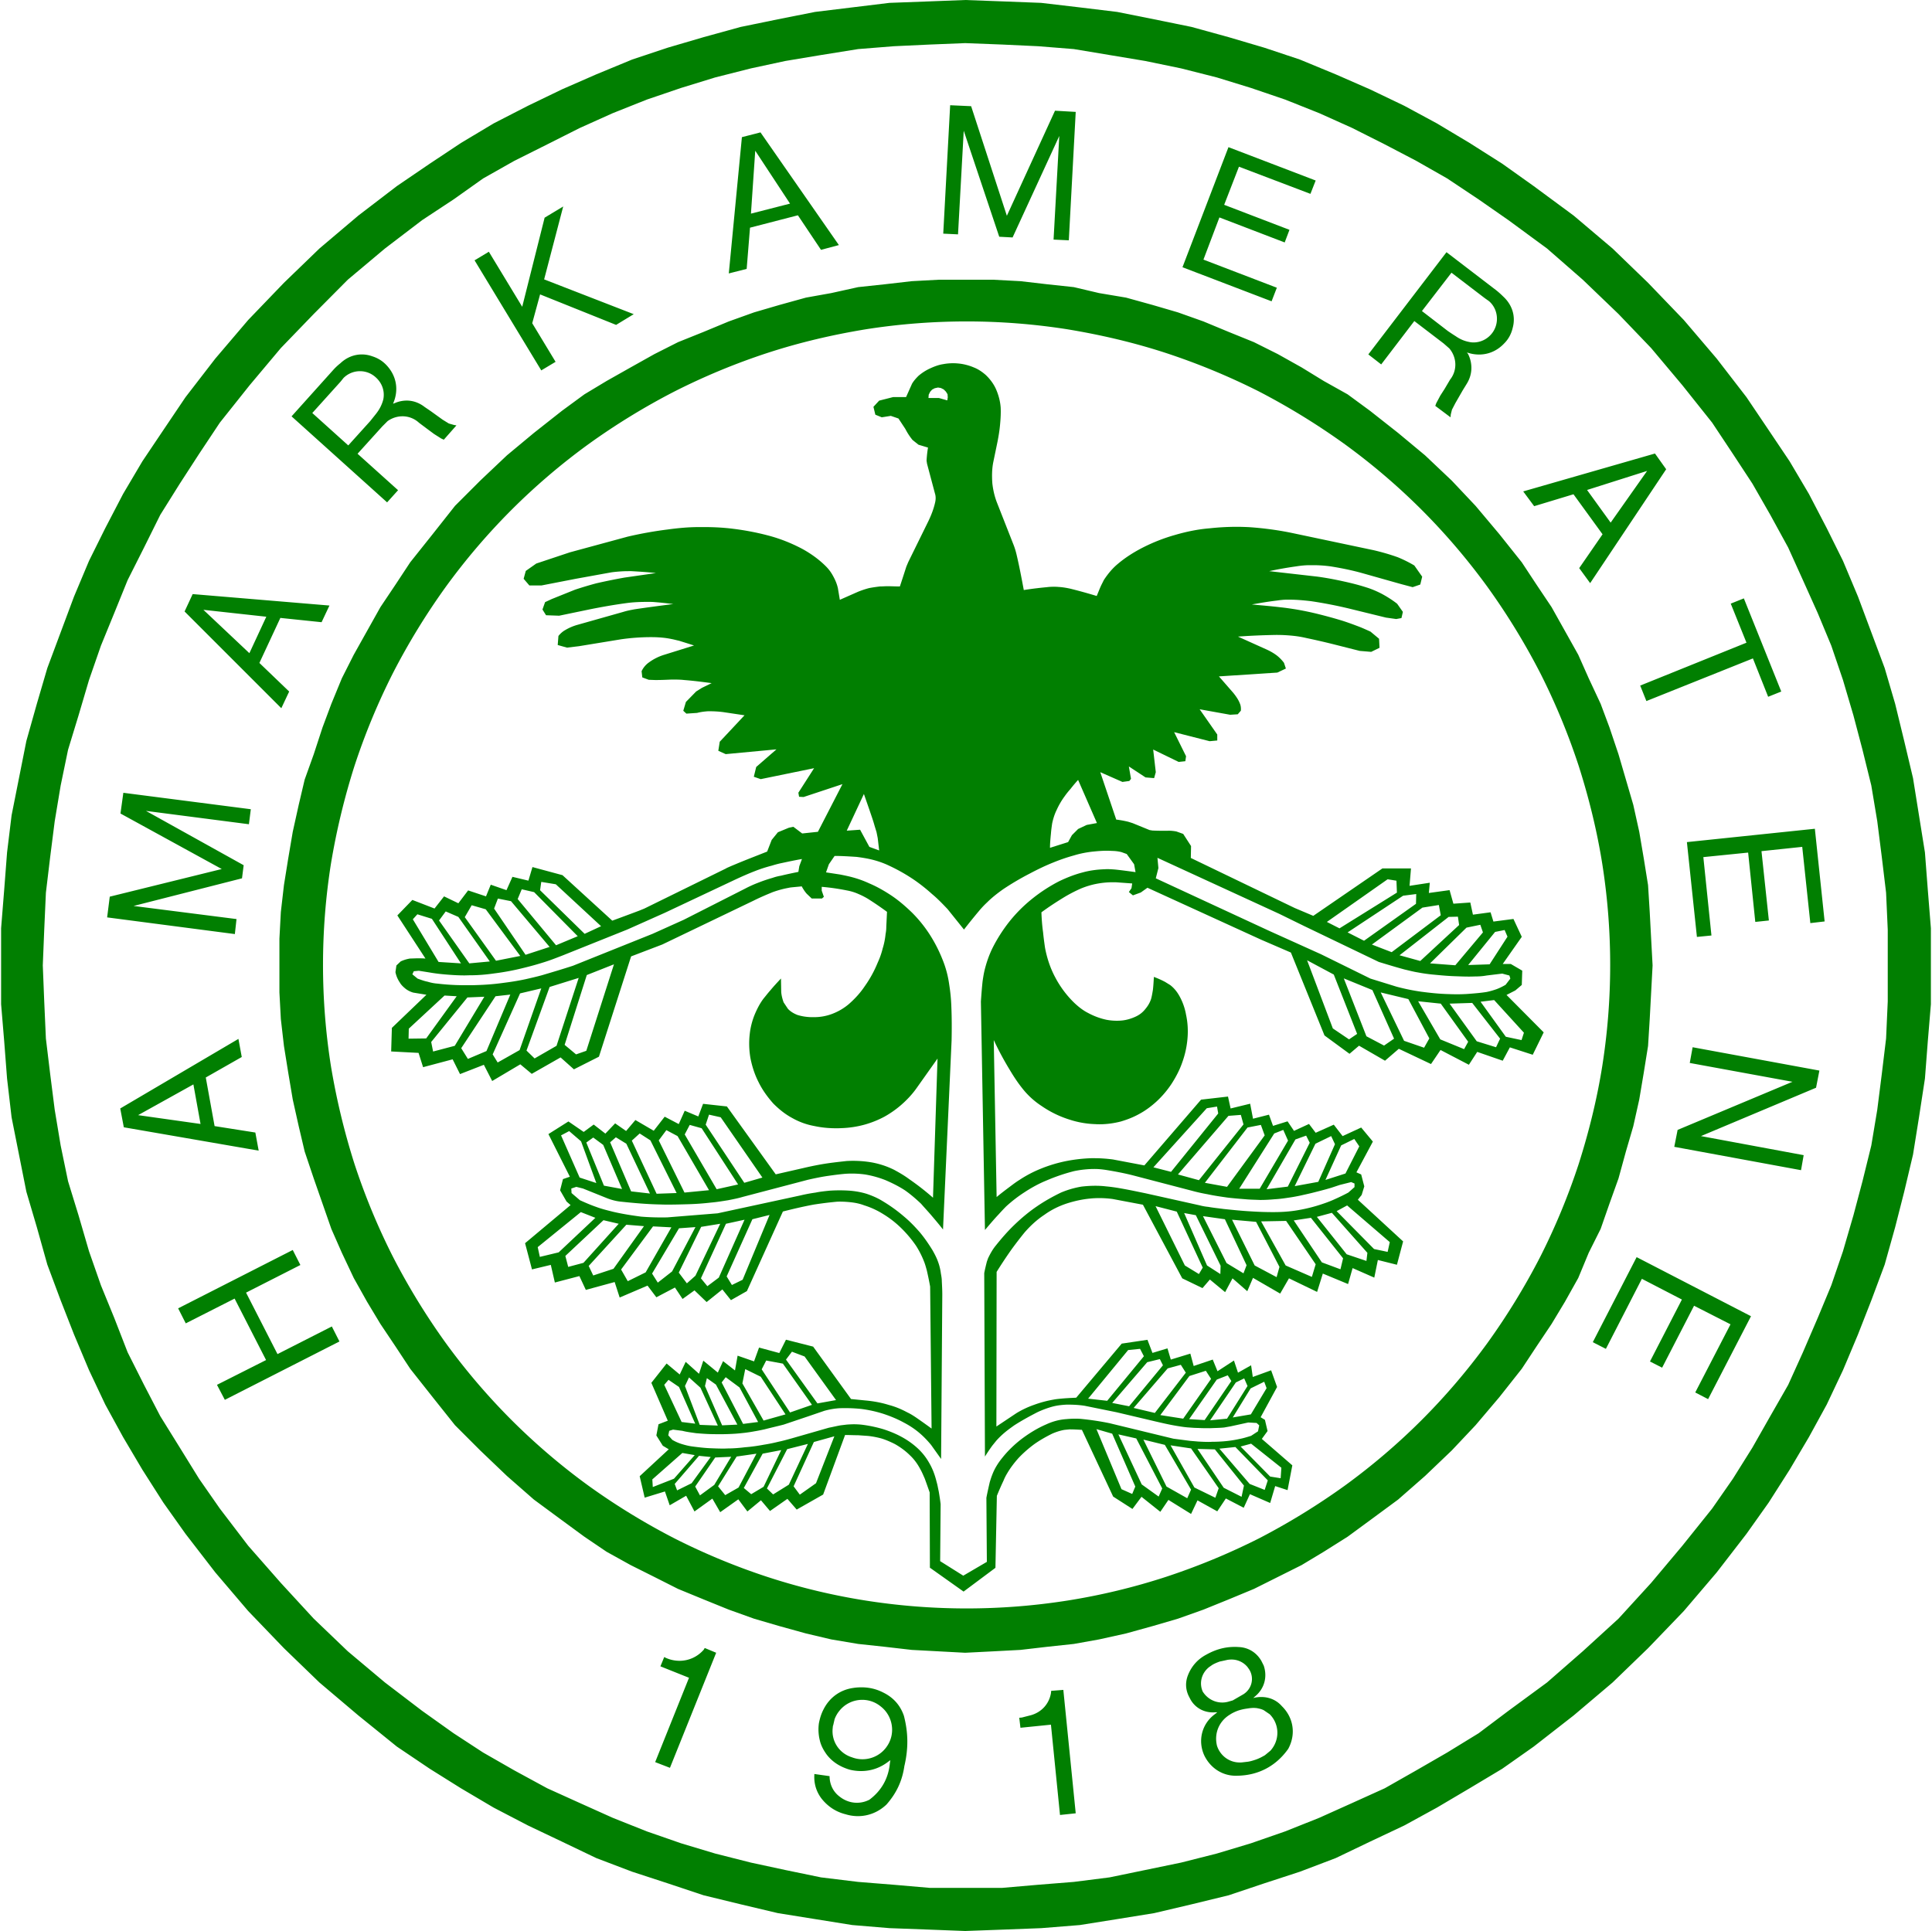 <svg height="2499" viewBox="1 .996 406.048 406.349" width="2500" xmlns="http://www.w3.org/2000/svg"><path d="m203.848 407.345-7.821-.301-8.122-.301-7.82-.652-7.822-1.253-7.821-1.254-7.821-1.855-7.821-1.905-7.52-2.506-7.522-2.457-7.52-2.859-7.22-3.458-7.168-3.409-7.22-3.761-6.87-4.06-6.567-4.112-6.918-4.662-8.122-6.569-8.172-6.919-7.47-7.218-7.52-7.822-6.919-8.122-6.267-8.121-4.663-6.568-4.412-6.919-4.06-6.868-3.76-6.869-3.41-7.22-3.16-7.52-2.807-7.169-2.807-7.521-2.206-7.871-2.205-7.47-1.555-7.821-1.554-7.822-.953-8.171-.601-7.821-.652-7.821v-15.994l.652-8.121.601-7.822.953-7.821 1.554-7.821 1.555-7.821 2.205-7.822 2.206-7.52 2.807-7.521 2.808-7.52 3.159-7.52 3.41-6.869 3.76-7.22 4.06-6.867 4.412-6.569 4.663-6.919 6.267-8.121 6.919-8.122 7.52-7.822 7.47-7.218 8.172-6.92 8.122-6.217 6.918-4.712 6.568-4.361 6.869-4.112 7.22-3.71 7.168-3.46 7.22-3.158 7.52-3.108 7.522-2.507 7.52-2.207 7.82-2.155 7.822-1.605 7.821-1.553 7.822-.953 7.82-.952 8.122-.302 7.821-.3 8.173.3 7.821.302 8.121.952 7.872.953 7.77 1.553 7.872 1.605 7.821 2.155 7.47 2.207 7.52 2.507 7.522 3.108 7.218 3.158 7.22 3.46 6.869 3.71 6.869 4.112 6.867 4.36 6.619 4.713 8.423 6.218 8.172 6.919 7.47 7.218 7.52 7.822 6.919 8.122 6.267 8.121 4.663 6.919 4.411 6.569 4.061 6.867 3.76 7.22 3.41 6.869 3.158 7.52 2.807 7.52 2.809 7.521 2.205 7.52 1.905 7.822 1.855 7.82 1.254 7.822 1.254 7.821.6 7.822.653 8.12v15.996l-.652 7.82-.601 7.822-1.254 8.171-1.254 7.822-1.855 7.82-1.905 7.47-2.205 7.872-2.809 7.521-2.807 7.169-3.158 7.52-3.41 7.22-3.76 6.869-4.061 6.869-4.411 6.918-4.663 6.568-6.267 8.121-6.919 8.122-7.52 7.822-7.47 7.218-8.172 6.92-8.423 6.568-6.619 4.662-6.867 4.112-6.869 4.06-6.869 3.761-7.22 3.409-7.218 3.459-7.522 2.858-7.52 2.456-7.47 2.507-7.821 1.905-7.871 1.855-7.771 1.254-7.872 1.253-8.121.652-7.821.3zm0-397.275-7.47.301-7.52.352-7.521.6-7.821 1.255-7.52 1.252-7.22 1.555-7.52 1.905-7.169 2.206-7.22 2.457-7.169 2.857-6.918 3.109-6.87 3.459-6.918 3.46-6.567 3.71-6.218 4.41-6.617 4.363-7.822 5.967-7.821 6.567-7.17 7.219-6.919 7.17-6.567 7.821-6.266 7.871-4.363 6.568-4.061 6.267-4.11 6.568-3.41 6.869-3.459 6.868-2.807 6.919-2.808 6.868-2.507 7.22-2.207 7.47-2.205 7.22-1.555 7.52-1.252 7.52-.954 7.52-.901 7.52-.351 7.822-.302 7.47.302 7.57.35 7.821.902 7.47.954 7.522 1.252 7.52 1.555 7.52 2.205 7.17 2.207 7.57 2.507 7.17 2.808 6.868 2.807 7.219 3.459 6.869 3.409 6.566 4.11 6.619 4.061 6.568 4.363 6.266 5.966 7.821 6.867 7.821 6.919 7.52 7.17 6.869 7.821 6.568 7.822 5.966 6.617 4.714 6.218 4.06 6.567 3.76 6.919 3.76 6.869 3.108 6.918 3.109 7.169 2.858 7.22 2.507 7.169 2.155 7.52 1.905 7.22 1.555 7.52 1.554 7.821.952 7.521.603 7.52.651h15.292l7.52-.651 7.52-.603 7.52-.952 7.52-1.554 7.52-1.555 7.522-1.905 7.169-2.155 7.22-2.507 7.169-2.858 6.918-3.109 6.869-3.107 6.618-3.76 6.517-3.761 6.619-4.06 6.266-4.714 8.123-5.966 7.52-6.568 7.52-6.869 6.868-7.52 6.568-7.821 6.267-7.821 4.361-6.266 4.112-6.568 3.76-6.619 3.761-6.567 3.107-6.869 3.11-7.219 2.857-6.868 2.457-7.17 2.205-7.57 1.905-7.17 1.855-7.52 1.254-7.52.952-7.522.903-7.47.351-7.821v-15.04l-.351-7.821-.903-7.52-.952-7.521-1.254-7.52-1.855-7.52-1.905-7.22-2.205-7.47-2.457-7.22-2.858-6.868-3.109-6.919-3.107-6.868-3.761-6.87-3.76-6.567-4.112-6.267-4.36-6.568-6.268-7.871-6.568-7.821-6.869-7.17-7.52-7.219-7.52-6.567-8.122-5.967-6.266-4.362-6.619-4.411-6.517-3.71-6.618-3.46-6.869-3.46-6.918-3.108-7.17-2.857-7.22-2.457-7.168-2.206-7.521-1.905-7.52-1.555-7.52-1.252-7.521-1.254-7.52-.601-7.52-.352zm-22.561 373.104a8.832 8.832 0 0 1 -2.606-.396c-2.006-.502-3.711-1.604-5.064-3.31-1.054-1.403-1.605-3.057-1.505-4.962v-.201l3.209.451v.15c.05 1.705.802 3.159 2.056 4.112 1.098.89 2.395 1.342 3.693 1.342.89 0 1.788-.211 2.623-.64 2.558-1.905 4.012-4.513 4.313-7.671l.1-.651-.351.25c-1.722 1.353-3.704 2.038-5.8 2.038-.78 0-1.57-.087-2.373-.283-.701-.2-1.454-.502-2.105-.853a8.475 8.475 0 0 1 -2.707-2.256c-.702-.953-1.254-1.955-1.504-3.058a9.548 9.548 0 0 1 -.201-3.56c.2-1.052.5-2.055 1.003-3.007 1.253-2.458 3.459-4.061 6.167-4.463.612-.1 1.213-.139 1.805-.139 1.615 0 3.13.357 4.562 1.092 2.155 1.052 3.609 2.707 4.361 4.914.903 3.508.953 6.717.15 10.327l-.05.2c-.451 3.159-1.653 5.716-3.76 8.122-1.66 1.588-3.793 2.452-6.016 2.452m.909-24.473a6.132 6.132 0 0 0 -4.819 2.318 6.128 6.128 0 0 0 -1.002 1.755l-.302 1.303-.05.1-.05.502c-.301 2.807 1.454 5.315 4.06 6.117a6.157 6.157 0 0 0 2.207.406c2.077 0 4.066-1.036 5.215-2.813 1.803-2.708 1.152-6.367-1.405-8.323a6.112 6.112 0 0 0 -3.854-1.365m41.606 24.228-1.905-19.001-6.417.65-.25-2.104.55-.05s1.355-.35 1.956-.501c2.206-.652 3.76-2.357 4.161-4.613l.05-.501 2.558-.2 2.606 25.97-3.309.351m36.961-8.256c-2.807 0-5.297-1.622-6.578-4.228-1.454-3.109-.552-6.719 2.206-8.724l.501-.4h-.401c-.173.012-.34.024-.508.024-2.15 0-4.021-1.175-4.907-3.081-.853-1.504-.953-3.108-.401-4.613.752-2.005 2.106-3.508 3.91-4.46 1.922-1.076 3.85-1.628 5.95-1.628.256 0 .512 0 .768.025 2.057.05 3.81 1.103 4.864 2.908l.501 1.003c.803 2.356.15 4.812-1.755 6.417l-.451.4.451-.1c.418-.075.83-.112 1.232-.112 1.693 0 3.242.667 4.333 1.921 2.357 2.306 2.959 5.615 1.554 8.574l-.2.401c-2.506 3.559-6.166 5.565-10.579 5.665-.167 0-.328.013-.49.013m3.86-14.278c-.456 0-.923.05-1.365.125-.751.1-1.453.251-2.155.503-.501.2-1.052.45-1.503.751-2.358 1.404-3.41 4.011-2.758 6.617.696 2.09 2.59 3.488 4.779 3.488.172 0 .356 0 .535-.025l.852-.1c.652-.05 1.304-.251 1.905-.451.753-.252 1.404-.603 2.005-.953l1.154-.952c2.005-2.207 1.955-5.565-.15-7.672l-1.254-.852c-.501-.25-1.002-.351-1.555-.451-.161 0-.327-.025-.49-.025m-4.746-10.183c-.289 0-.585.025-.88.075-.651.151-1.604.351-1.604.351-.551.202-1.052.402-1.555.703l-.651.451c-1.604 1.253-2.156 3.359-1.354 5.164.919 1.459 2.457 2.3 4.095 2.3a4.76 4.76 0 0 0 1.52-.245l.703-.2 2.256-1.304c1.805-1.154 2.306-3.46 1.203-5.214l-.352-.5a4.337 4.337 0 0 0 -3.381-1.583m-118.146 22.788-3.109-1.202 7.119-17.749-6.016-2.406.802-1.955.401.2a7.025 7.025 0 0 0 2.808.591c1.91 0 3.771-.802 5.114-2.345l.2-.351 2.407 1.002zm62.117-24.215-5.615-.3-5.615-.3-5.666-.653-5.615-.602-5.665-.952-5.314-1.254-5.616-1.554-5.314-1.553-5.315-1.907-5.313-2.155-5.365-2.206-4.963-2.506-5.014-2.508-5.063-2.807-4.663-3.159-4.714-3.459-5.915-4.362-5.666-4.963-5.615-5.365-5.314-5.315-4.712-5.915-4.714-5.966-3.107-4.712-3.16-4.714-2.807-4.663-2.807-5.013-2.508-5.314-2.206-5.014-1.855-5.314-1.855-5.315-1.905-5.665-1.252-5.315-1.254-5.615-.953-5.665-.902-5.615-.653-5.665-.3-5.616v-11.28l.3-5.615.653-5.665.902-5.616.953-5.615 1.254-5.665 1.252-5.314 1.905-5.315 1.855-5.665 1.855-4.964 2.206-5.365 2.508-4.962 2.807-5.014 2.808-5.014 3.159-4.712 3.107-4.713 4.714-5.916 4.712-5.966 5.314-5.315 5.615-5.314 5.666-4.712 5.915-4.663 4.714-3.46 4.663-2.807 5.063-2.858 5.014-2.807 4.963-2.508 5.365-2.155 5.313-2.206 5.315-1.905 5.314-1.554 5.616-1.555 5.314-.952 5.665-1.254 5.615-.601 5.666-.652 5.615-.3h11.582l5.665.3 5.615.652 5.615.601 5.315 1.254 5.665.952 5.615 1.555 5.315 1.554 5.363 1.905 5.315 2.206 5.314 2.155 5.014 2.508 5.014 2.807 4.662 2.858 5.014 2.807 4.712 3.46 5.917 4.663 5.665 4.712 5.615 5.314 5.013 5.315 5.014 5.966 4.713 5.916 3.108 4.713 3.159 4.712 2.808 5.014 2.807 5.014 2.206 4.962 2.507 5.365 1.855 4.964 1.905 5.665 1.555 5.315 1.553 5.314 1.254 5.665.953 5.615.902 5.616.351 5.665.3 5.615.302 5.615-.302 5.665-.3 5.616-.351 5.665-.902 5.615-.953 5.665-1.254 5.615-1.553 5.315-1.555 5.665-1.905 5.315-1.855 5.314-2.507 5.014-2.206 5.314-2.807 5.013-2.808 4.663-3.159 4.714-3.108 4.712-4.713 5.966-5.014 5.915-5.013 5.315-5.615 5.365-5.665 4.963-5.917 4.362-4.712 3.46-5.014 3.158-4.662 2.807-5.014 2.508-5.014 2.506-5.314 2.206-5.315 2.155-5.363 1.907-5.315 1.553-5.615 1.554-5.665 1.254-5.315.952-5.615.602-5.615.652-5.665.3zm.302-280.157c-7.07 0-14.19.551-21.208 1.655-7.019 1.152-13.887 2.757-20.656 4.962a139.197 139.197 0 0 0 -19.603 8.123 143.078 143.078 0 0 0 -18.15 11.13 136.333 136.333 0 0 0 -16.143 13.787 136.34 136.34 0 0 0 -13.787 16.144 142.975 142.975 0 0 0 -11.13 18.149 139.258 139.258 0 0 0 -8.122 19.602 147.467 147.467 0 0 0 -4.964 20.657c-1.102 7.018-1.654 14.088-1.654 21.207s.552 14.189 1.654 21.208a147.467 147.467 0 0 0 4.964 20.656 139.258 139.258 0 0 0 8.122 19.602 142.975 142.975 0 0 0 11.13 18.15 136.34 136.34 0 0 0 13.787 16.143 136.333 136.333 0 0 0 16.143 13.787 143.078 143.078 0 0 0 18.15 11.13 139.197 139.197 0 0 0 19.603 8.123 133.294 133.294 0 0 0 20.656 4.962 136.782 136.782 0 0 0 42.414 0 134.61 134.61 0 0 0 20.656-4.962 142.326 142.326 0 0 0 19.654-8.123 146.193 146.193 0 0 0 18.099-11.13c5.715-4.16 11.13-8.773 16.143-13.787s9.627-10.428 13.788-16.144a142.975 142.975 0 0 0 11.13-18.149 139.252 139.252 0 0 0 8.121-19.602c2.156-6.769 3.861-13.688 4.964-20.656 1.102-7.019 1.655-14.089 1.655-21.208s-.553-14.189-1.655-21.207c-1.103-6.969-2.808-13.888-4.964-20.657a139.252 139.252 0 0 0 -8.121-19.602 142.975 142.975 0 0 0 -11.13-18.149c-4.161-5.716-8.774-11.13-13.788-16.144s-10.428-9.626-16.143-13.787a146.193 146.193 0 0 0 -18.1-11.13 142.326 142.326 0 0 0 -19.653-8.123c-6.767-2.205-13.686-3.81-20.656-4.962a136.778 136.778 0 0 0 -21.206-1.655m-.653 267.272-7.069-5.013-.05-15.843c-.351-1.002-.702-2.005-1.052-2.957-.301-.653-.553-1.304-.903-1.905-.552-1.054-1.253-2.057-2.156-2.909-.952-.953-2.056-1.755-3.209-2.406-.902-.452-1.805-.853-2.757-1.153a18.04 18.04 0 0 0 -2.858-.552l-2.106-.15c-.902 0-1.855-.05-2.757-.05l-4.613 12.533-5.565 3.16-1.955-2.257-3.66 2.557-1.905-2.256-2.857 2.356-1.905-2.557-3.812 2.707-1.653-2.857-3.76 2.707-1.755-3.308-3.46 2.005-1.003-2.908-4.261 1.303-1.053-4.512 6.117-5.666-1.254-.751-1.354-2.156.451-2.357 1.957-.752-3.46-7.971 3.208-4.062 2.758 2.307 1.254-2.657 2.807 2.507.903-2.758 3.057 2.508 1.104-2.408 2.506 1.956.551-3.108 3.46 1.202 1.053-2.907 4.261 1.153 1.404-2.807 5.716 1.454 7.971 11.03 3.009.3c1.704.151 3.359.451 4.963.952 1.353.351 2.657.903 3.86 1.555.652.3 1.203.651 1.806 1.053a137.49 137.49 0 0 1 3.309 2.356l-.302-29.881a68.375 68.375 0 0 0 -.701-3.409c-.151-.551-.301-1.103-.502-1.655a19.164 19.164 0 0 0 -1.754-3.509 24.759 24.759 0 0 0 -2.959-3.56 20.685 20.685 0 0 0 -3.86-3.057 17.07 17.07 0 0 0 -4.111-1.907c-.903-.35-1.905-.55-2.858-.65a21.142 21.142 0 0 0 -2.161-.126c-.262 0-.53 0-.797.025-1.604.15-3.21.351-4.813.601-2.156.402-4.311.903-6.467 1.454l-7.57 16.745-3.36 1.906-1.805-2.256-3.31 2.656-2.555-2.456-2.508 1.805-1.604-2.406-3.911 2.055-1.855-2.456-5.865 2.506-1.054-3.259-6.066 1.655-1.354-2.907-5.163 1.353-.853-3.71-3.96.953-1.454-5.515 9.575-8.023-.851-.75-1.354-2.357.602-2.358 1.453-.5-4.512-8.975 4.211-2.657 3.209 2.206 2.106-1.554 2.456 1.905 2.057-2.156 2.306 1.605 1.955-2.306 3.86 2.255 2.306-2.958 2.959 1.554 1.252-2.807 2.858 1.203 1.004-2.657 5.013.551 10.278 14.289 5.715-1.304c1.705-.4 3.409-.751 5.114-1.002 1.353-.2 2.757-.35 4.11-.502a23.52 23.52 0 0 1 5.315.303c1.605.301 3.158.802 4.663 1.554 1.103.602 2.155 1.203 3.158 1.955a53.805 53.805 0 0 1 5.014 3.911l.952-29.279-4.511 6.366c-.903 1.254-2.006 2.407-3.159 3.41a21.09 21.09 0 0 1 -3.51 2.457 20.72 20.72 0 0 1 -4.111 1.653 20.85 20.85 0 0 1 -4.963.753c-.378.025-.763.025-1.147.025-1.538 0-3.086-.155-4.569-.479a14.687 14.687 0 0 1 -4.562-1.654c-1.504-.802-2.808-1.855-4.01-3.058-1.204-1.354-2.307-2.858-3.11-4.513-.802-1.554-1.353-3.259-1.704-5.014a17.797 17.797 0 0 1 -.15-5.163c.15-1.354.501-2.708 1.002-3.962.502-1.202 1.103-2.406 1.905-3.458.502-.602.953-1.204 1.454-1.755.703-.853 1.455-1.654 2.206-2.457l.05 2.808c.05.752.252 1.504.502 2.206l.902 1.354c.551.601 1.254 1.002 2.006 1.302 1.008.308 2.055.463 3.108.463h.451c1.304 0 2.658-.25 3.911-.751a11.952 11.952 0 0 0 3.359-2.007c1.254-1.102 2.406-2.356 3.309-3.71a24.355 24.355 0 0 0 2.757-5.013 16.43 16.43 0 0 0 1.053-3.008c.301-.952.502-2.005.602-3.009a7.8 7.8 0 0 0 .15-1.553c.05-1.003.1-2.055.15-3.109a68.831 68.831 0 0 0 -3.96-2.708 16.09 16.09 0 0 0 -2.056-1.052 10.64 10.64 0 0 0 -2.456-.751 45.76 45.76 0 0 0 -5.264-.753v.803l.451 1.303-.401.35h-2.156l-1.053-1.002c-.401-.451-.752-1.003-1.052-1.554-.803.1-1.655.15-2.458.25l-1.002.201c-.903.2-1.755.452-2.608.752-1.353.552-2.757 1.153-4.06 1.805l-19.202 9.225-6.568 2.507-6.768 21.106-5.264 2.658-2.808-2.506-6.066 3.458-2.407-2.005-5.915 3.51-1.755-3.41-5.014 1.955-1.554-3.107-6.217 1.654-.953-3.008-5.765-.301.15-4.964 7.27-6.969-2.757-.45a4.962 4.962 0 0 1 -1.555-.752c-.502-.401-1.003-.853-1.303-1.405a5.808 5.808 0 0 1 -.902-2.155l.2-1.404.902-.852a7.282 7.282 0 0 1 1.955-.602l1.454-.05c.602 0 1.204 0 1.805.05l-5.916-9.075 3.158-3.258 4.663 1.805 2.006-2.558 3.008 1.454 2.056-2.706 3.76 1.252 1.002-2.456 3.309 1.152 1.254-2.807 3.359.802.852-2.857 6.318 1.705 10.477 9.575a699.44 699.44 0 0 0 5.666-2.105l1.103-.451 17.246-8.473h-.05a50.995 50.995 0 0 1 1.855-.802c2.256-.953 4.513-1.805 6.769-2.708l.952-2.456 1.304-1.605 2.306-.953.953-.2 1.855 1.404 3.309-.351 5.163-10.028-8.172 2.708-.953-.05-.15-.853 3.309-5.163-11.23 2.306-1.454-.501.502-2.057 4.26-3.71-10.678 1.004-1.554-.702.3-1.905 5.215-5.565-4.362-.653c-1.053-.15-2.156-.2-3.259-.2-.802.05-1.604.15-2.356.351l-2.256.15-.652-.6.552-1.856 2.155-2.206 1.203-.753c.703-.35 1.354-.65 2.057-1.002-1.907-.25-3.812-.501-5.767-.651-.852-.1-1.755-.1-2.657-.1-1.153.05-2.256.1-3.409.1l-1.404-.05-1.353-.502-.15-1.303a4.678 4.678 0 0 1 1.553-1.855 10.692 10.692 0 0 1 3.209-1.605l6.268-1.955c-1.054-.352-2.057-.652-3.16-1.003-.5-.1-1.002-.251-1.554-.351-1.404-.3-2.858-.401-4.311-.401-2.107 0-4.212.151-6.318.451l-8.874 1.454-2.506.301-1.956-.551.151-1.905c.401-.502.903-.953 1.454-1.254a10.693 10.693 0 0 1 2.607-1.103l9.575-2.707c.803-.251 1.605-.401 2.408-.551 2.706-.402 5.414-.753 8.121-1.104-1.254-.15-2.556-.3-3.86-.401-.451-.05-.952-.05-1.505-.05-1.504 0-3.007.05-4.461.251-2.608.351-5.164.802-7.671 1.304l-6.518 1.353-2.757-.1-.752-1.202.552-1.555 1.403-.651 4.863-1.955a77.549 77.549 0 0 1 4.512-1.354 124.01 124.01 0 0 1 5.917-1.204l6.617-.952c-1.705-.2-3.409-.3-5.164-.402-.702 0-1.453 0-2.156.05-.701.05-1.354.1-2.055.202-2.507.451-4.964.902-7.47 1.353l-7.22 1.404h-2.556l-1.204-1.404.451-1.655 2.207-1.553 7.068-2.357 12.183-3.308a82.36 82.36 0 0 1 8.424-1.505c2.205-.3 4.36-.502 6.567-.502h1.175c2.028 0 4.073.113 6.044.363 2.407.301 4.814.752 7.12 1.354 2.556.651 4.964 1.603 7.27 2.807 1.855 1.003 3.609 2.256 5.064 3.71a8.422 8.422 0 0 1 1.503 2.005c.452.803.853 1.705 1.053 2.658l.401 2.406 3.86-1.704a19.729 19.729 0 0 1 2.256-.752c.753-.15 1.504-.252 2.307-.352.5 0 1.052-.05 1.605-.05.85 0 1.753.05 2.606.05.451-1.353.902-2.757 1.354-4.16l.4-.953 4.262-8.674c.603-1.253 1.104-2.556 1.404-3.91.151-.653.151-1.304-.05-1.905l-1.654-6.218-.1-.65c.05-.953.151-1.856.301-2.758l-2.005-.602-1.253-1.003a12.955 12.955 0 0 1 -1.504-2.307l-1.454-2.205-1.605-.552-1.905.301-1.354-.551-.401-1.655 1.204-1.303 2.957-.752h2.708l1.254-2.808c.35-.6.852-1.153 1.353-1.655a10.49 10.49 0 0 1 2.207-1.453c.952-.452 1.955-.853 2.957-1.003a11.218 11.218 0 0 1 3.159-.15c1.152.1 2.306.4 3.359.851.902.352 1.705.903 2.456 1.555.902.853 1.655 1.855 2.156 2.958.551 1.254.903 2.557 1.003 3.911.05 1.053 0 2.155-.1 3.259-.1 1.304-.302 2.556-.552 3.86l-.902 4.362c-.301 1.504-.301 3.008-.201 4.462.15 1.353.45 2.707.952 4.011l3.41 8.674c.351.851.601 1.703.803 2.606.55 2.356 1.002 4.764 1.453 7.17a75.948 75.948 0 0 1 4.863-.603c.469-.062.941-.087 1.41-.087.334 0 .662 0 .996.037.903.05 1.805.202 2.658.402 1.805.451 3.61.952 5.415 1.503.35-.8.65-1.653 1.052-2.456l.451-.902c.853-1.304 1.805-2.457 2.959-3.409 1.604-1.354 3.359-2.456 5.214-3.41a37.155 37.155 0 0 1 6.767-2.656c2.408-.703 4.814-1.204 7.27-1.404a52.494 52.494 0 0 1 5.672-.318c.846 0 1.698.025 2.55.063 3.06.201 6.067.601 9.025 1.204l17.347 3.66c1.705.401 3.459.902 5.114 1.503a26.85 26.85 0 0 1 3.409 1.705l1.655 2.357-.402 1.653-1.603.553-2.458-.653-8.171-2.306c-2.156-.601-4.363-1.052-6.569-1.404a26.841 26.841 0 0 0 -3.687-.26h-.774c-.953 0-1.905.1-2.858.25a79.55 79.55 0 0 0 -5.666 1.002l10.128 1.153c1.855.25 3.71.602 5.515 1.003 1.605.351 3.208.752 4.763 1.254 1.153.35 2.307.852 3.359 1.403 1.103.602 2.206 1.304 3.159 2.055l1.202 1.705-.3 1.304-1.103.2-2.155-.301-7.572-1.855a91.807 91.807 0 0 0 -8.222-1.604c-1.481-.172-2.963-.312-4.439-.312h-.675c-.701 0-1.454.1-2.155.201-1.705.2-3.46.501-5.165.802 2.006.2 4.011.35 6.068.602 1.002.1 1.955.25 2.957.401a63.32 63.32 0 0 1 4.463.902c1.855.452 3.71.953 5.515 1.504 1.102.351 2.205.753 3.258 1.153.953.351 1.805.752 2.707 1.153l1.805 1.504.1 1.905-1.755.853-2.407-.2-4.763-1.204a150.466 150.466 0 0 0 -6.468-1.504 21.553 21.553 0 0 0 -2.606-.451 33.295 33.295 0 0 0 -3.861-.201c-2.657.05-5.264.151-7.922.351l6.117 2.757c.752.352 1.455.753 2.106 1.254a8.254 8.254 0 0 1 1.454 1.504l.4 1.204-1.804.852-12.284.801 3.059 3.51c.551.702 1.052 1.404 1.354 2.207.2.451.25 1.002.2 1.503l-.652.753-1.603.1-6.418-1.154 3.71 5.315v1.254l-1.605.15-7.47-1.905 2.508 5.064-.152 1.052-1.403.15-5.364-2.606.551 4.762-.351 1.254-1.805-.151-3.51-2.306.451 2.607-.35.451-1.454.2-4.663-2.055 3.36 9.978c.852.1 1.653.25 2.506.451l.952.3 3.56 1.454.602.1c1.002.05 1.955.05 2.958.05.178 0 .35-.013.529-.013a8.04 8.04 0 0 1 1.576.168l1.404.501 1.655 2.558-.05 2.506 21.859 10.529 3.91 1.653 14.54-9.976h6.016l-.301 3.66 4.261-.652-.2 2.156 4.361-.601.803 2.857 3.56-.251.551 2.557 3.71-.5.601 1.954 4.213-.551 1.754 3.76-4.01 5.715h1.703l2.408 1.404-.1 3.008-1.354 1.153-1.855.952 7.821 7.872-2.306 4.713-4.812-1.555-1.504 2.808-5.365-1.855-1.755 2.707-5.966-3.108-2.005 2.958-6.77-3.208-2.907 2.506-5.465-3.159-2.005 1.705-5.263-3.86-7.07-17.447-6.267-2.708-23.915-10.93-1.403 1.003-1.655.602-.852-.702.552-.802.15-1.003-3.46-.25h-.652c-1.086 0-2.177.1-3.308.311a17.142 17.142 0 0 0 -3.36 1.004 31.394 31.394 0 0 0 -3.41 1.753c-1.653 1.004-3.358 2.107-4.912 3.26.05 1.403.15 2.807.35 4.212.1 1.052.252 2.155.402 3.207.4 2.156 1.103 4.313 2.156 6.268a21.143 21.143 0 0 0 4.011 5.365c.903.851 1.855 1.603 2.958 2.155a14.434 14.434 0 0 0 3.81 1.403c.702.134 1.426.202 2.156.202.367 0 .735-.013 1.102-.05 1.004-.1 2.007-.402 2.959-.853a5.388 5.388 0 0 0 1.955-1.555c.551-.651 1.003-1.404 1.254-2.255.15-.602.25-1.204.35-1.805.1-.902.151-1.805.201-2.707.803.3 1.604.651 2.356 1.052l1.053.651c.802.603 1.454 1.405 1.955 2.307a12.475 12.475 0 0 1 1.405 3.961c.35 1.605.451 3.309.3 5.014a19.542 19.542 0 0 1 -1.103 5.013c-.551 1.604-1.353 3.108-2.256 4.512a20.299 20.299 0 0 1 -3.159 3.711c-1.102 1.002-2.306 1.905-3.61 2.606-1.252.703-2.556 1.204-3.91 1.605-1.46.373-2.952.579-4.423.579-.295 0-.595 0-.892-.025a19.462 19.462 0 0 1 -5.615-1.003 21.708 21.708 0 0 1 -5.715-2.807 16.818 16.818 0 0 1 -4.061-3.71c-1.002-1.254-1.855-2.558-2.657-3.911a63.016 63.016 0 0 1 -3.36-6.267l.602 33.04c.953-.803 1.956-1.555 2.959-2.307.601-.451 1.202-.903 1.855-1.304a25.192 25.192 0 0 1 4.612-2.406 29.648 29.648 0 0 1 5.465-1.604 33.494 33.494 0 0 1 4.963-.552h.802c1.282 0 2.563.1 3.81.262l6.619 1.254 11.931-13.838 5.667-.652.55 2.507 4.112-1.002.601 3.157 3.359-.85.853 2.355 3.058-.952 1.354 2.005 3.158-1.454 1.405 1.855 3.81-1.705 1.855 2.406 3.91-1.805 2.457 2.96-3.46 6.467 1.003.451.652 2.506-.552 1.805-.802 1.003 9.525 8.773-1.302 4.914-4.011-1.002-.753 3.71-4.562-2.007-.953 3.36-5.314-2.206-1.203 3.86-5.917-2.857-1.855 3.208-5.715-3.308-1.203 2.807-3.108-2.707-1.555 2.907-3.209-2.656-1.553 1.805-4.262-2.056-8.272-15.492-6.368-1.203c-.907-.125-1.86-.19-2.807-.19-.619 0-1.243.025-1.855.087-1.655.15-3.259.501-4.863 1.003-1.705.551-3.36 1.353-4.813 2.406-1.604 1.052-3.008 2.356-4.262 3.81a90.508 90.508 0 0 0 -2.657 3.46 98.12 98.12 0 0 0 -3.159 4.762l-.05 32.54 4.211-2.81a19.437 19.437 0 0 1 3.71-1.753 23.79 23.79 0 0 1 4.112-1.104c.5-.1 1.053-.15 1.555-.2 1.052-.1 2.105-.15 3.208-.201l9.575-11.38 5.415-.803 1.053 2.758 3.159-.953.702 2.356 4.11-1.253.703 2.607 4.01-1.354 1.003 2.457 3.459-2.257.853 2.558 2.757-1.554.351 2.456 3.86-1.403 1.254 3.51-3.46 6.366.903.551.552 2.358-1.204 1.653 6.418 5.565-1.003 5.214-2.607-.851-1.053 3.559-4.261-1.855-1.304 2.858-3.76-1.956-1.805 2.708-4.161-2.307-1.354 2.858-4.762-2.958-1.705 2.507-3.961-3.158-1.905 2.556-4.062-2.607-6.567-14.038c-.853-.05-1.705-.1-2.606-.1l-1.054.1c-.903.15-1.805.452-2.606.803-1.304.651-2.558 1.354-3.762 2.206a25.06 25.06 0 0 0 -3.258 2.858c-.903 1.002-1.754 2.105-2.457 3.308a10.552 10.552 0 0 0 -.752 1.504 62.106 62.106 0 0 0 -1.404 3.209l-.3 15.141-6.719 5.014m-23.04-35.218c.647 0 1.299.038 1.934.125 1.454.2 2.858.502 4.211.903 1.404.451 2.758 1.002 4.01 1.704a16.677 16.677 0 0 1 3.109 2.206 12.441 12.441 0 0 1 2.508 3.109c.75 1.253 1.252 2.607 1.603 4.061.2.651.302 1.354.452 2.005.15.902.3 1.805.4 2.707l-.1 11.983 4.863 3.057 4.964-2.907-.1-13.486c.2-1.053.451-2.157.701-3.259.152-.501.302-1.003.502-1.504.5-1.354 1.253-2.557 2.156-3.66 1.152-1.454 2.556-2.807 4.061-3.961 1.604-1.203 3.309-2.256 5.164-3.058 1.304-.602 2.707-1.003 4.161-1.103.651-.063 1.32-.1 1.989-.1.406 0 .819.012 1.22.05 2.005.201 4.011.501 5.966.902l13.436 3.259 3.459.451c.603.05 1.204.1 1.755.15.708.038 1.393.075 2.073.075.278 0 .557 0 .835-.025 1.053 0 2.056-.05 3.058-.151.953-.1 1.855-.25 2.758-.451.802-.15 1.604-.402 2.406-.652l1.454-.952.251-1.254-.551-.501-1.755-.1-3.66.801-1.404.251c-.952.1-1.955.1-2.957.15-.853 0-1.705 0-2.558-.05-.601 0-1.254-.05-1.855-.1-.902-.05-1.805-.2-2.707-.35-1.504-.25-3.008-.602-4.513-.953l-8.071-1.905-6.669-1.354c-1.252-.2-2.506-.25-3.76-.25-1.002.05-2.005.15-2.957.401a19.55 19.55 0 0 0 -3.26 1.203c-1.654.852-3.308 1.755-4.863 2.757-.701.501-1.404 1.003-2.055 1.554a17.826 17.826 0 0 0 -1.705 1.655l-.852 1.052a37.53 37.53 0 0 0 -1.554 2.307l-.15-38.604c.15-.803.35-1.605.551-2.406l.25-.703c.451-.952.953-1.855 1.605-2.657 1.204-1.504 2.456-2.958 3.86-4.312 1.505-1.453 3.109-2.807 4.814-3.96 1.604-1.103 3.309-2.056 5.064-2.908a19.261 19.261 0 0 1 4.31-1.254 24.953 24.953 0 0 1 2.903-.178c.758 0 1.515.038 2.262.128 1.103.1 2.156.251 3.258.451 1.705.301 3.359.653 5.064 1.003l11.481 2.557c.552.15 1.153.251 1.705.301 1.103.2 2.205.3 3.309.452 1.955.2 3.86.4 5.765.501 1.555.1 3.059.15 4.613.15 1.705 0 3.46-.1 5.163-.401a33.012 33.012 0 0 0 5.315-1.354c.903-.3 1.805-.651 2.658-1.053a43.27 43.27 0 0 0 2.656-1.303l1.304-1.153v-.752l-.701-.302-2.407.603-1.805.601a74.427 74.427 0 0 1 -3.158.853c-1.104.3-2.307.551-3.41.802-.752.15-1.504.3-2.255.4-1.004.151-2.007.301-3.06.351-1.052.1-2.055.15-3.108.15-1.052-.05-2.005-.05-3.057-.15-1.254-.1-2.508-.2-3.762-.35-1.403-.2-2.807-.4-4.211-.702a36.413 36.413 0 0 1 -3.359-.753l-12.283-3.208c-1.754-.452-3.61-.802-5.414-1.103-.903-.15-1.805-.251-2.708-.251-1.453 0-2.857.151-4.311.451a38.947 38.947 0 0 0 -5.766 1.956c-1.604.652-3.159 1.504-4.613 2.457a28.704 28.704 0 0 0 -3.96 3.058 45.9 45.9 0 0 0 -1.505 1.604c-1.002 1.053-1.955 2.206-2.907 3.309l-.853-48.08c.1-1.404.202-2.808.352-4.211.1-.703.2-1.354.35-2.055.402-1.755 1.003-3.51 1.806-5.114a32.626 32.626 0 0 1 3.509-5.465 30.595 30.595 0 0 1 4.762-4.764 33.744 33.744 0 0 1 5.616-3.66c1.654-.801 3.309-1.454 5.064-1.905 1.454-.401 3.008-.601 4.511-.651.224-.013.435-.025.653-.025.517 0 1.025.037 1.554.075 1.453.15 2.907.351 4.362.551l-.301-1.654-1.554-2.156-1.104-.401a8.375 8.375 0 0 0 -1.955-.25c-.39-.025-.78-.038-1.163-.038-.998 0-1.984.088-2.998.19-1.304.15-2.607.402-3.911.803-1.454.4-2.908.902-4.261 1.454-1.755.701-3.41 1.503-5.014 2.356a56.786 56.786 0 0 0 -5.615 3.309c-1.203.852-2.356 1.755-3.359 2.757a19.595 19.595 0 0 0 -1.705 1.805 136.117 136.117 0 0 0 -3.159 3.91l-3.458-4.311c-1.053-1.104-2.107-2.206-3.26-3.159a37.366 37.366 0 0 0 -3.51-2.807 37.256 37.256 0 0 0 -5.514-3.159c-1.454-.701-3.058-1.203-4.613-1.504a35.15 35.15 0 0 0 -2.255-.351c-1.555-.1-3.058-.2-4.612-.2l-1.204 1.754-.601 1.705c1.002.15 1.955.301 2.957.451.502.1 1.003.201 1.454.301 1.605.351 3.159.853 4.663 1.554 1.555.652 3.058 1.504 4.512 2.456 1.605 1.054 3.059 2.306 4.463 3.66a27.762 27.762 0 0 1 3.61 4.413 30.397 30.397 0 0 1 2.857 5.515 21.565 21.565 0 0 1 1.404 5.263 36.8 36.8 0 0 1 .451 4.663c.1 2.356.1 4.714.05 7.12l-1.805 39.757c-.852-1.103-1.755-2.156-2.607-3.158-.652-.753-1.354-1.504-2.005-2.257-1.053-1.002-2.157-1.955-3.36-2.807-1.303-.853-2.707-1.554-4.11-2.156a21.11 21.11 0 0 0 -4.313-1.203 20.419 20.419 0 0 0 -2.774-.19c-.612 0-1.225.025-1.838.088-1.053.1-2.155.251-3.208.401-1.405.201-2.809.501-4.161.802l-13.738 3.61c-1.002.302-2.056.502-3.058.702-1.254.201-2.457.401-3.66.501a54.71 54.71 0 0 1 -4.963.351c-1.31.038-2.624.075-3.934.075-.545 0-1.086 0-1.631-.025-2.859-.05-5.666-.3-8.474-.601-.952-.1-1.905-.351-2.807-.701l-5.114-2.057-1.404-.35-1.052.35.05.953 1.755 1.504c1.102.501 2.256 1.003 3.409 1.403 1.203.452 2.456.753 3.66 1.054 1.955.451 3.91.751 5.815 1.003 1.393.112 2.752.167 4.133.167.458 0 .92 0 1.382-.012l10.578-.853 17.398-3.76a32.624 32.624 0 0 1 3.209-.601c.952-.201 1.955-.301 2.907-.401a31.415 31.415 0 0 1 4.313 0c1.202.1 2.356.3 3.508.651 1.204.401 2.357.902 3.409 1.555a32.181 32.181 0 0 1 4.513 3.259c1.203 1.002 2.306 2.155 3.308 3.308 1.004 1.203 1.855 2.457 2.658 3.76.451.803.852 1.554 1.154 2.407.3.802.5 1.655.6 2.456.1.552.2 1.104.2 1.655.05.952.1 1.905.1 2.807l-.25 34.594-2.107-2.957c-.751-.903-1.553-1.755-2.506-2.558s-2.005-1.504-3.159-2.106c-1.353-.751-2.807-1.353-4.311-1.855a26.165 26.165 0 0 0 -4.762-1.053 31.847 31.847 0 0 0 -3.27-.167c-.363 0-.73 0-1.093.012-1.152.05-2.256.25-3.359.552l-3.51 1.203-5.063 1.704c-1.354.351-2.708.653-4.06 1.004-.703.15-1.404.3-2.057.4-1.303.251-2.657.401-3.96.501a50.723 50.723 0 0 1 -3.331.113c-.401 0-.791 0-1.181-.013-1.304 0-2.558-.1-3.81-.201-1.004-.15-1.956-.25-2.909-.501l-1.955-.25-.802.25-.2.952.852.953a9.162 9.162 0 0 0 1.905.852c.803.251 1.604.451 2.406.551 1.204.152 2.407.302 3.61.352.885.037 1.749.075 2.618.075.362 0 .725 0 1.092-.025 1.203 0 2.457-.1 3.66-.25 1.354-.1 2.708-.302 4.062-.553.952-.15 1.955-.35 2.957-.601.953-.2 1.855-.451 2.758-.701l7.87-2.257c.803-.15 1.605-.35 2.457-.5l1.254-.152a21.855 21.855 0 0 1 1.576-.075m60.893 3.231 4.863 9.878 4.362 2.456.802-1.805-5.515-9.425zm5.715 1.204 5.013 8.874 4.413 2.156.701-2.006-5.815-8.373zm5.666.751 5.515 8.173 3.76 1.905.501-2.357-6.116-7.62-3.66-.1m-16.645-3.057 4.912 10.529 3.56 2.556.753-1.705-5.465-10.528zm-81.471 4.712-3.36.15-4.21 6.118 1.002 1.855 3.009-2.206zm5.315-.65-4.162.6-3.91 6.267 1.504 1.855 2.808-1.604zm16.393-3.66-4.311 1.202-4.261 9.325 1.304 1.755 3.408-2.407zm-5.565 1.603-4.361 1.104-4.261 8.271 1.304 1.254 3.308-2.055zm-5.615 1.304-3.91.752-3.961 7.219 1.555 1.304 2.606-1.554zm66.33-4.413 5.264 12.635 2.256 1.003.652-1.554-4.863-11.13zm-83.626 5.616-5.114 5.915.502 1.354 3.057-1.504 4.011-5.515zm112.855-1.855-3.359.35 6.367 7.42 3.158 1.254.653-2.005zm-116.365 1.253-6.316 5.565.1 1.605 4.461-1.755 4.363-4.964zm119.674-1.955-2.206.601 6.217 6.318 2.206.351.15-2.206zm-118.27-13.938-.853 1.805 3.109 8.172 3.81.151-3.66-7.971zm3.76.15-.4 1.655 3.609 8.273 3.208-.151-4.511-8.423zm3.961-.2-.852 1.103 4.512 8.724 3.159-.402-3.911-7.27zm-12.032.552-.903 1.052 3.66 7.821 2.858.352-3.41-7.722zm16.143-2.257-.601 3.01 4.461 7.82 4.613-1.303-5.214-7.922zm104.984 1.955-1.755.853-5.415 7.971 3.56-.35 4.311-6.869zm-3.46-.65-2.306.902-5.815 8.322 3.259.2 5.615-8.221zm-4.611-.953-3.46 1.102-6.116 8.223 4.812.752 5.866-8.372zm12.282 2.306-2.857 1.404-3.76 6.116 3.81-.651 3.309-5.515zm-17.547-3.56-2.758.752-7.168 8.323 4.46 1.052 6.518-8.472zm-87.236-.903-.953 1.855 5.966 9.075 4.613-1.605-6.116-8.672zm82.825-.3-2.658.652-7.37 8.573 3.56.702 7.119-8.624zm-77.41-1.555-1.254 1.655 6.619 9.225 3.91-.702-6.618-9.175zm73.248-.6-2.507.25-8.423 10.228 4.012.451 7.72-9.376zm-83.225-27.175-3.911.853-5.264 11.481 1.354 1.654 2.406-1.805zm5.264-1.002-3.61.902-5.415 12.033 1.104 1.805 2.256-1.104zm-10.379 1.855-4.01.651-4.712 9.626 1.704 2.257 1.805-1.604zm-5.213.701-3.46.251-5.665 9.528 1.203 1.905 3.009-2.357zm-8.924-.15-6.719 9.075 1.404 2.456 3.761-1.855 5.414-9.475zm121.829-1.404 4.763 9.627 4.613 2.456.601-2.155-4.914-9.476zm11.38.252-5.263.1 5.164 9.275 5.515 2.406.802-2.658zm-138.824.801-7.921 8.674.952 2.005 4.261-1.404 6.418-8.974zm117.367-2.456 4.813 11.03 2.807 1.805.05-1.755-5.213-10.629zm-6.016-1.454 6.166 12.484 2.958 1.805.802-1.354-5.465-11.783zm9.976 2.105 4.964 9.877 3.56 2.155.651-1.703-4.562-9.677zm22.712.351-3.61.551 5.916 8.825 3.911 1.454.551-2.306zm-148.853.501-8.021 7.522.601 2.306 3.209-.853 7.42-8.222zm153.265-1.553-3.159.852 6.268 7.871 4.161 1.404.2-1.705zm-158.027-.15-9.075 7.37.45 2.055 3.962-.953 7.721-7.27zm161.236-1.404-2.206 1.202 7.87 7.972 2.858.602.452-2.056zm-148.853-15.141-1.655 1.503 5.214 11.18 4.213-.15-5.515-11.08zm-5.013.802-1.204 1.053 4.412 10.327 3.96.451-4.962-10.478zm10.628-1.505-1.605 2.156 5.415 10.98 5.164-.5-6.617-11.382zm134.614 1.154-2.256.802-6.066 10.478 4.462-.551 4.613-9.225zm-129.7-2.256-1.054 2.005 6.719 11.531 4.513-1.003-7.672-11.832zm-20.305 2.657-1.455 1.053 3.711 9.075 3.81.701-3.961-9.275zm145.193-1.605-1.905.753-7.37 11.631h4.31l5.967-10.128zm-4.713-1.052-2.809.551-8.973 11.631 4.662.853 7.921-10.829zm14.79 2.356-3.31 1.604-4.361 8.925 4.964-.903 3.508-7.921zm-160.334-1.053-1.705.903 3.91 8.874 3.51 1.152-3.208-8.774zm29.429-3.46-.701 2.107 8.121 12.232 3.811-1.102-8.773-12.685zm111.903.05-2.607.202-10.628 12.332 4.41 1.204 9.377-11.731zm23.865 5.064-2.758 1.354-3.309 7.27 4.212-1.354 2.907-5.715zm-28.878-6.817-2.156.35-11.23 12.433 3.71.953 9.926-12.283zm-142.185-24.868-4.462 1.053-5.765 12.835 1.052 1.705 4.613-2.608zm-6.517 1.304-3.11.35-7.218 10.93 1.404 2.256 3.91-1.655zm14.388-3.51-6.116 1.905-4.864 13.386 1.705 1.655 4.613-2.657zm7.42-2.858-5.715 2.257-4.662 14.688 2.406 2.007 2.155-.753zm-27.273 6.82-3.56.15-7.62 9.374.4 2.006 4.563-1.203zm196.48.952 4.663 8.021 5.014 2.055.853-1.554-5.767-8.021zm-7.87-1.855 4.913 10.177 4.212 1.454 1.102-1.955-4.411-8.273zm19.252 2.205-4.764.151 5.717 7.921 4.06 1.254.852-1.805zm-27.024-5.164 4.764 12.184 3.71 1.955 2.105-1.454-4.562-10.228zm31.637 4.562-2.858.352 5.314 7.37 3.309.701.5-1.554zm-39.357-8.372 5.414 14.339 3.41 2.306 1.704-1.154-4.913-12.484zm-181.491 7.42-7.52 6.969-.05 2.106 3.71-.05 6.418-8.875zm150.005-28.979.201 2.156-.551 2.157 23.914 11.08 10.88 4.912 10.377 5.114 5.515 1.705c1.705.451 3.41.802 5.165 1.052 1.905.252 3.81.452 5.765.502.58.025 1.164.037 1.744.037.824 0 1.644-.025 2.468-.087 1.303-.1 2.557-.2 3.81-.402.702-.15 1.403-.35 2.106-.6.651-.25 1.254-.552 1.855-.903l1.002-1.304-.2-.651-1.505-.402-3.308.402c-.802.15-1.604.2-2.457.2-.395.012-.796.025-1.197.025-.975 0-1.955-.038-2.914-.075-1.604-.05-3.159-.2-4.712-.35a34.3 34.3 0 0 1 -3.16-.452c-.952-.15-1.854-.4-2.757-.602-1.855-.501-3.66-1.053-5.465-1.604l-15.742-7.571-5.214-2.556zm-155.42 23.765-1.052.1-.302.651 1.104.903c.701.251 1.354.501 2.105.652.653.2 1.354.35 2.106.402 1.254.15 2.557.25 3.86.3.753.025 1.494.037 2.234.037.735 0 1.476 0 2.229-.037 1.805-.05 3.66-.2 5.465-.452 1.604-.2 3.209-.45 4.812-.8 1.103-.252 2.207-.503 3.309-.803 2.206-.653 4.413-1.304 6.568-2.007l16.746-6.717 6.567-2.958 12.935-6.568a25.15 25.15 0 0 1 2.658-1.203 32.424 32.424 0 0 1 3.107-1.054c.553-.2 1.154-.35 1.755-.45 1.204-.3 2.457-.552 3.66-.802l.2-1.204.553-1.504c-1.454.25-2.859.552-4.263.853-.751.15-1.453.35-2.105.551a29.55 29.55 0 0 0 -3.56 1.153c-1.303.501-2.657 1.103-3.96 1.705l-14.991 7.068-7.871 3.51-13.636 5.465c-1.304.502-2.558 1.003-3.862 1.404a60.2 60.2 0 0 1 -4.311 1.203 50.458 50.458 0 0 1 -6.116 1.153c-1.705.25-3.46.402-5.215.402-.379 0-.751.025-1.13.025-1.025 0-2.056-.05-3.081-.125-1.454-.1-2.908-.252-4.312-.502zm223.354-9.676-2.908.601-7.67 7.52 5.314.401 5.816-6.918zm5.115 1.102-2.006.402-5.665 6.968 4.512-.15 3.76-5.816zm-222.803-3.91-1.405 1.905 6.368 9.024 4.312-.4-6.618-9.376zm-5.966.602-.952 1.052 5.413 8.975 4.713.3-6.116-9.375zm218.941.501-1.955.05-10.327 8.072 4.361 1.203 8.173-7.57zm-207.511-2.406-1.454 2.506 6.568 9.175 5.064-1.003h.05l-7.27-9.826zm5.515-1.404-.801 2.105 6.617 9.726 5.064-1.654-8.122-9.626zm197.986 1.354-3.46.551-10.628 7.771 4.16 1.604 10.328-7.771zm-192.972-3.309-.853 2.055 8.073 9.726 4.562-1.905-9.175-9.275zm188.209 1.002-2.758.352-11.681 7.72 3.46 1.755 10.929-7.772zm-184.098-2.557-.251 1.755 9.376 9.175 3.459-1.605-9.525-8.824zm178.081-.551-12.783 8.975 2.656 1.352 12.082-7.52-.1-2.506zm-111-10.428 1.955 3.609 2.057.752c-.1-.902-.202-1.755-.302-2.607l-.25-1.253-.401-1.303c-.301-1.104-.702-2.207-1.054-3.259l-1.202-3.46-3.61 7.721zm45.874-10.479a29.353 29.353 0 0 0 -1.604 1.905 15.847 15.847 0 0 0 -1.203 1.504 15.717 15.717 0 0 0 -1.704 2.909c-.451.902-.753 1.905-.953 2.857-.1.702-.201 1.404-.251 2.105-.1 1.003-.2 2.007-.2 3.01l3.81-1.205.803-1.453 1.302-1.304 1.805-.853 2.156-.4zm-29.479-82.573-.702.151-.551.3-.402.451-.301.603-.05.701h2.206l1.755.501.1-.651-.05-.653-.351-.55-.451-.452-.601-.301zm-150.056 213.026-1.655-3.159 10.329-5.214-6.619-12.935-10.277 5.214-1.604-3.159 24.115-12.282 1.604 3.159-11.43 5.815 6.617 12.935 11.431-5.815 1.604 3.158zm312.094-.15-2.708-1.404 7.42-14.339-7.67-3.91-6.718 13.034-2.557-1.302 6.718-13.037-8.423-4.36-7.57 14.74-2.757-1.405 9.225-17.898 24.065 12.433zm19.552-48.18-26.671-4.914.701-3.56 24.167-10.127-21.61-3.96.602-3.309 26.673 4.912-.703 3.61-24.215 10.178 21.609 4.011zm-324.527-4.111-28.376-4.914-.753-3.961 24.868-14.639.702 3.81-7.571 4.311 1.855 10.228 8.574 1.353zm-12.233-5.615-1.503-8.323-11.633 6.468zm314.852-39.358-2.107-19.954 26.924-2.807 2.055 19.502-3.007.352-1.705-16.044-8.574.902 1.555 14.59-2.858.302-1.505-14.59-9.425.952 1.705 16.495zm-307.632-.601-26.873-3.51.552-4.361 23.564-5.817-21.309-11.68.603-4.362 26.822 3.459-.401 3.158-21.659-2.807 20.556 11.431-.351 2.758-22.812 5.815 21.658 2.757zm9.777-47.529-20.355-20.355 1.703-3.66 28.779 2.408-1.655 3.508-8.674-.902-4.411 9.476 6.266 6.016zm-16.395-20.706 9.676 9.125 3.56-7.67zm303.62 19.202-1.303-3.258 22.361-9.025-3.31-8.222 2.758-1.103 7.871 19.603-2.757 1.103-3.208-8.071zm-11.832-24.817-2.306-3.159 4.914-7.119-6.116-8.422-8.273 2.506-2.306-3.107 27.725-7.973 2.356 3.309zm11.983-23.614-12.634 4.011 4.964 6.87zm-265.116 6.619-20.105-18.1 8.823-9.826c.452-.502.953-.953 1.455-1.354 1.282-1.209 2.869-1.849 4.507-1.849.735 0 1.48.128 2.21.395 1.255.401 2.257 1.053 3.11 2.005 1.855 2.056 2.406 4.714 1.503 7.32l-.25.653.4-.152a6.376 6.376 0 0 1 2.463-.512c1.342 0 2.651.462 3.805 1.365l1.254.852 2.506 1.805 1.304.803 1.052.3.551.1-2.656 3.009-.552-.252-1.504-.952-1.354-1.003-1.805-1.353a5.111 5.111 0 0 0 -3.481-1.365c-1.086 0-2.184.34-3.136 1.015l-1.103 1.102-5.215 5.765 8.524 7.671zm-5.71-27.603a4.892 4.892 0 0 0 -3.465 1.432l-.602.752-5.966 6.618 7.57 6.818 4.613-5.113 1.203-1.505c.752-.953 1.253-1.905 1.554-3.058.351-1.755-.25-3.46-1.604-4.662a4.861 4.861 0 0 0 -3.303-1.282m229.465 9.704-3.21-2.406.2-.553.853-1.603.903-1.404 1.154-1.955c1.553-1.956 1.453-4.663-.152-6.569l-1.202-1.052-6.168-4.713-6.968 9.125-2.708-2.106 16.445-21.508 10.479 8.022c.501.401 1.002.852 1.454 1.303 1.905 1.755 2.657 4.162 2.005 6.568-.3 1.304-.903 2.406-1.755 3.259-1.46 1.576-3.332 2.383-5.32 2.383a7.777 7.777 0 0 1 -1.85-.227l-.702-.201.252.351c1.002 2.056.902 4.361-.352 6.317l-.802 1.304-1.554 2.706-.701 1.354-.251 1.004zm.2-30.432-6.217 8.071 5.465 4.212s1.103.752 1.604 1.053c1.003.701 1.955 1.102 3.209 1.304.19.025.385.037.574.037 1.503 0 2.958-.696 3.938-1.989 1.554-2.055 1.254-5.063-.702-6.717l-.851-.601-7.02-5.365m-191.518 20.555-14.037-23.163 3.007-1.805 7.019 11.581 4.714-18.75 3.91-2.356-4.012 15.341 18.852 7.32-3.71 2.257-15.994-6.418-1.654 6.066 4.914 8.123zm153.665-14.539-18.75-7.17 9.676-25.268 18.35 7.02-1.103 2.807-15.04-5.715-3.11 8.021 13.738 5.264-1.003 2.657-13.737-5.264-3.36 8.874 15.443 5.916zm-114.209-5.866 2.758-28.678 3.911-1.002 16.494 23.713-3.76 1.004-4.863-7.27-10.077 2.606-.701 8.674zm5.565-25.82-.902 13.236 8.222-2.106zm65.979 18.851-3.209-.15 1.204-21.809-9.826 21.358-2.809-.15-7.47-22.312-1.202 21.81-3.11-.15 1.455-27.023 4.412.2 7.52 23.062 10.128-22.11 4.36.251z" fill="#017f01"/></svg>